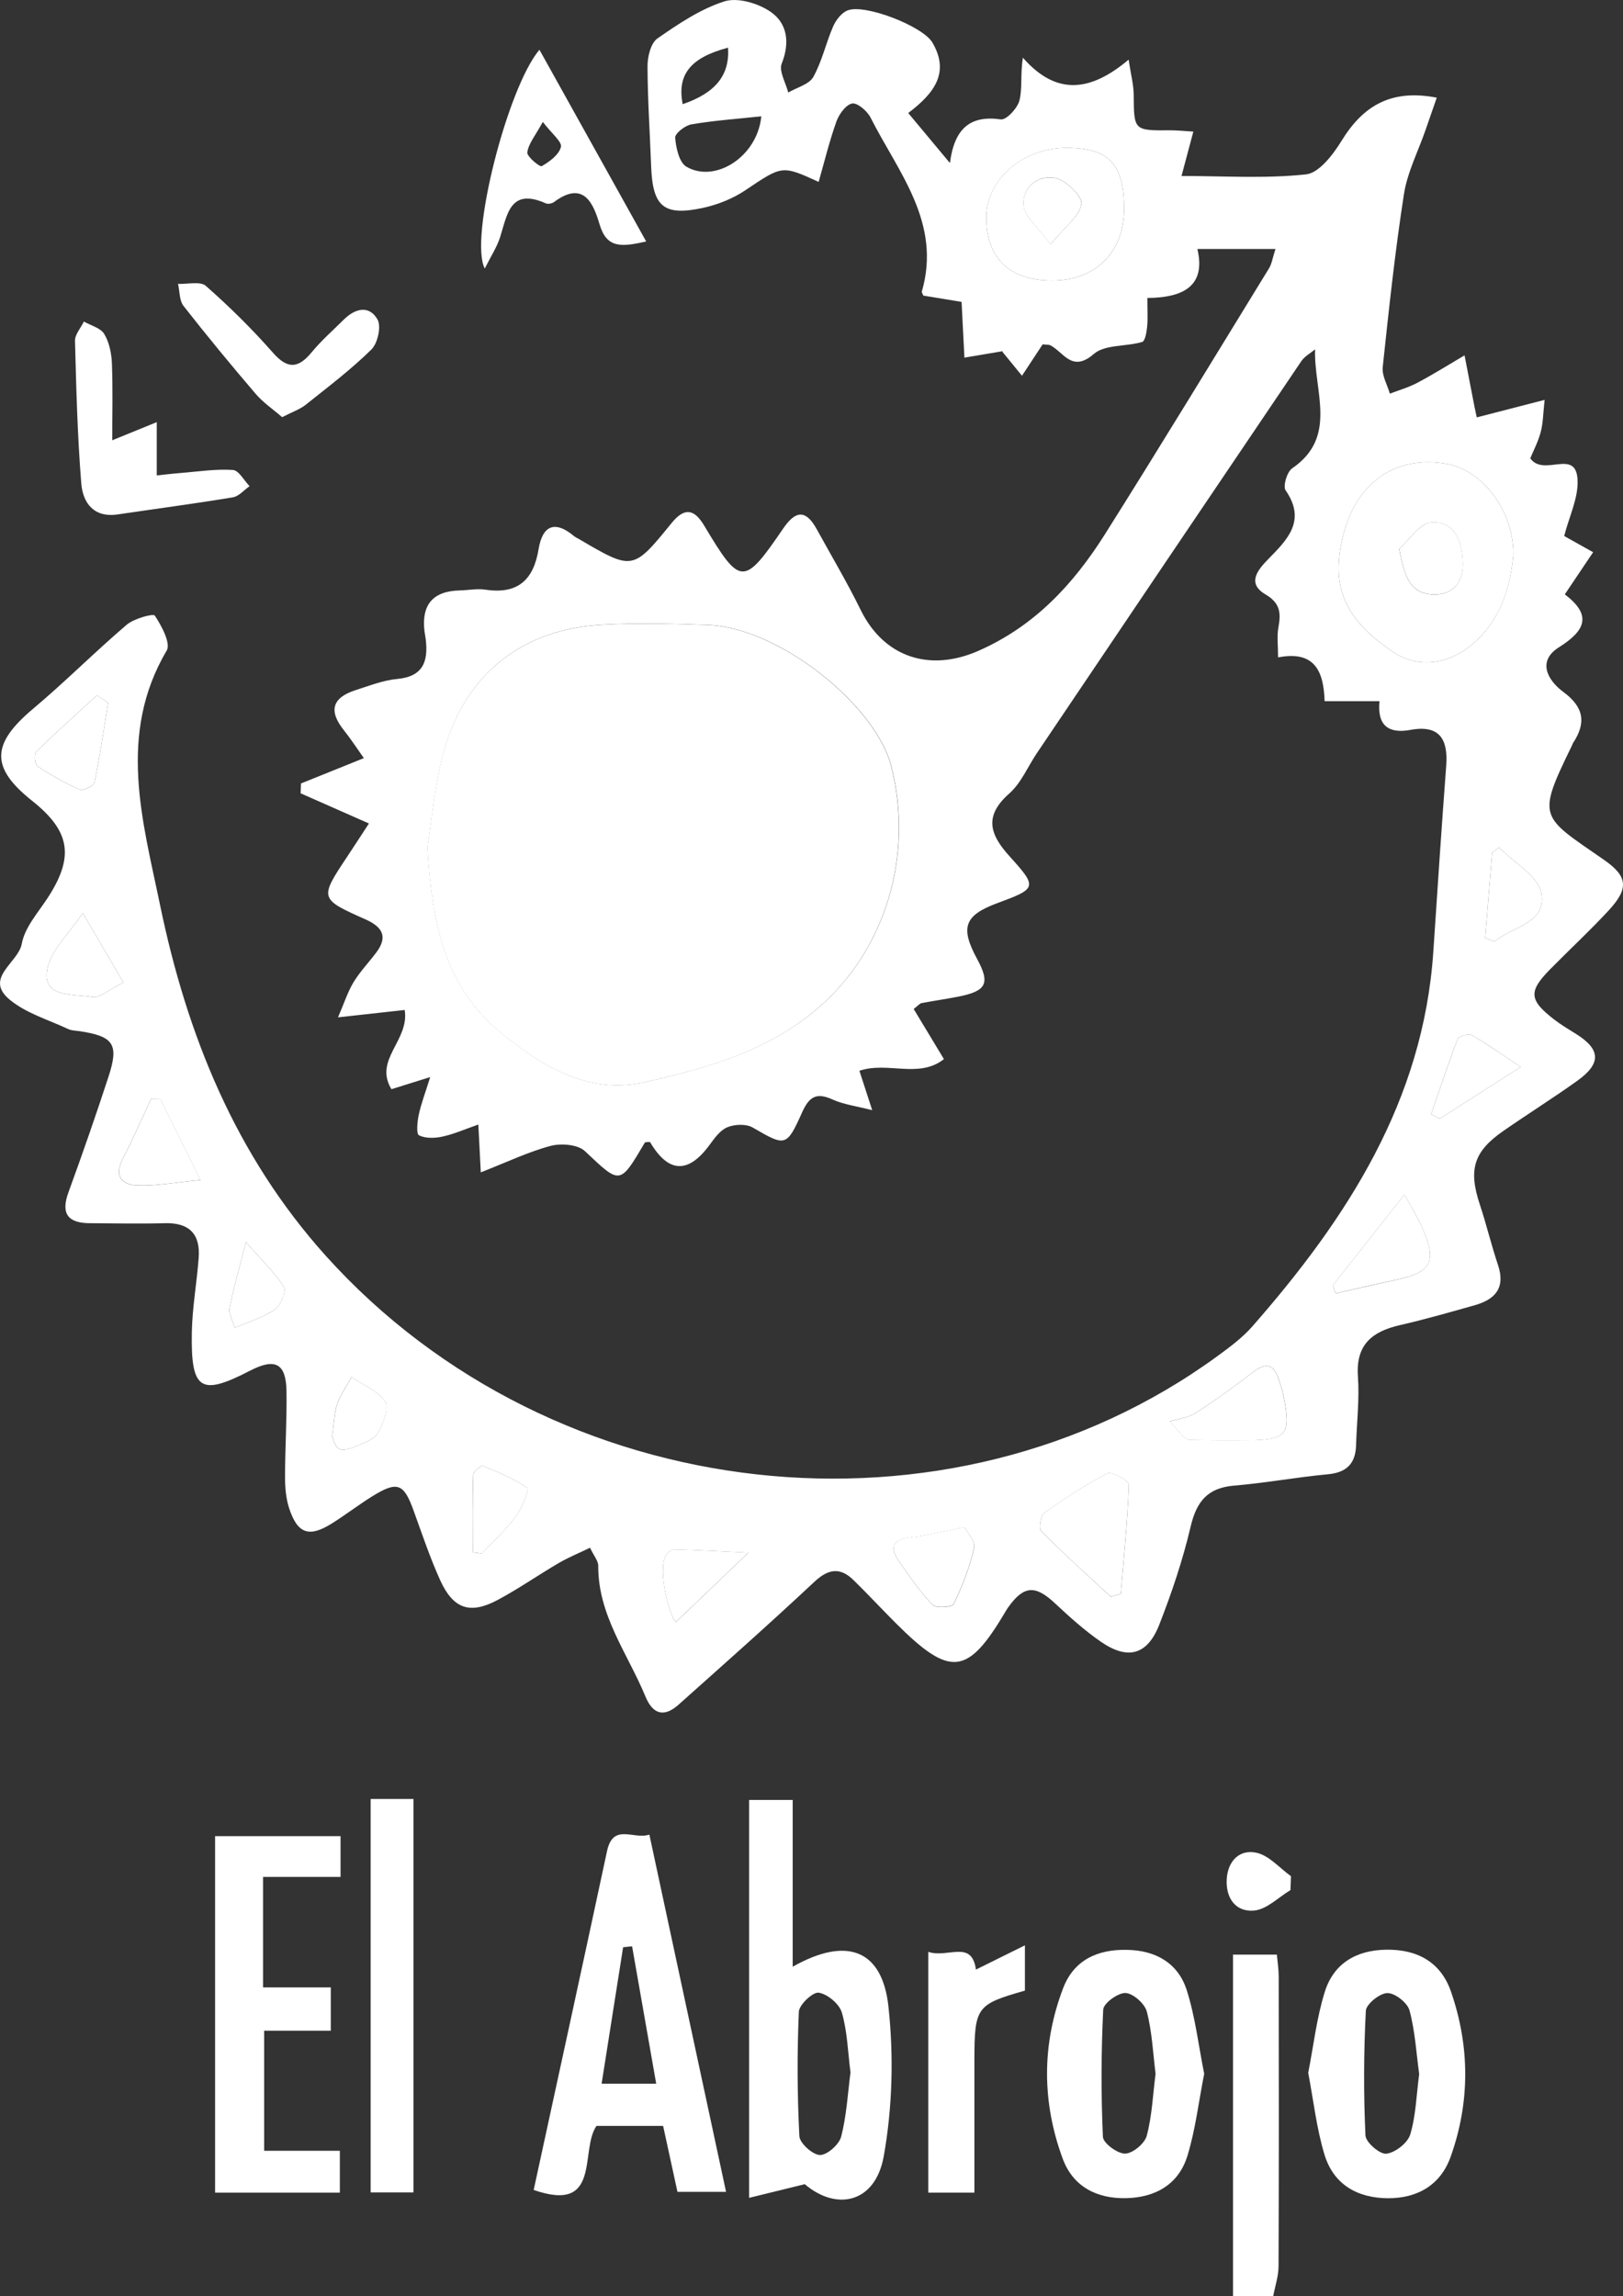 <?xml version="1.0" encoding="UTF-8"?>
<svg id="Capa_1" xmlns="http://www.w3.org/2000/svg" viewBox="0 0 211.42 299.03">
  <rect x="0" y="0" width="211.42" height="299.03" fill="#333333" stroke="none"/>
  <defs>
    <style>
      .cls-1 {
        fill: #fff;
      }
    </style>
  </defs>
  <path class="cls-1" d="M160.62,299.03v-44.46h5.71c.09.98.24,1.93.24,2.87.02,12.57.03,25.13-.02,37.7,0,1.3-.45,2.59-.69,3.89h-5.24Z"/>
  <path class="cls-1" d="M130.61,45.74c-1.63.27-3.15.53-4.98.84-.14-2.65-.25-4.84-.37-7.26-1.77-.29-3.42-.57-4.98-.82-.12-.3-.23-.43-.2-.52,2.61-8.98-3.07-15.54-6.68-22.67-.43-.85-1.72-1.96-2.4-1.83-.82.16-1.71,1.4-2.05,2.36-.91,2.55-1.55,5.19-2.31,7.85-4.82-2.21-4.76-2.12-9.55,1.09-1.61,1.08-3.55,1.86-5.45,2.28-5.18,1.13-6.62-.12-6.82-5.4-.16-4.36-.46-8.71-.47-13.07,0-1.23.43-2.98,1.29-3.58,2.73-1.9,5.61-3.84,8.72-4.83,1.74-.55,4.43.25,6.04,1.37,2.16,1.5,2.52,4,1.43,6.73-.39.99.53,2.5.85,3.77,1.12-.66,2.71-1.05,3.26-2.02,1.14-2.03,1.64-4.41,2.58-6.57.36-.83,1.09-1.79,1.88-2.1,2.26-.9,9.81,2.06,11.05,4.17,2.29,3.89.3,6.59-3.14,9.19,1.77,2.12,3.39,4.06,5.43,6.51.59-4.48,2.61-6.25,6.64-5.68.71.1,2.15-1.44,2.41-2.44.41-1.58.11-3.34.45-5.6,4.4,5.02,8.84,4.41,13.78.26.31,2.03.65,3.29.66,4.55.04,4.7,0,4.69,4.82,4.65.85,0,1.7.09,2.95.17-.55,2.06-1.03,3.88-1.54,5.78,5.61,0,10.96.36,16.22-.21,1.7-.18,3.52-2.57,4.62-4.36,2.77-4.51,6.39-6.8,12.41-5.63-.51,1.46-1,2.86-1.48,4.26-.96,2.77-2.36,5.48-2.8,8.33-1.16,7.47-1.96,14.99-2.76,22.51-.12,1.1.6,2.3.93,3.45,1.2-.46,2.46-.82,3.59-1.42,2.09-1.11,4.1-2.37,6.14-3.57.43,2.24.86,4.48,1.3,6.72.07.36.15.73.29,1.36,2.76-.71,5.48-1.42,8.84-2.28-.19,1.68-.19,2.96-.5,4.16-.33,1.27-.96,2.46-1.37,3.45,1.75,2.48,5.94-1.35,6.16,2.78.13,2.36-1.09,4.78-1.74,7.34,1.13.63,2.29,1.28,3.77,2.11-1.24,1.84-2.39,3.56-3.69,5.49,3.53,2.68,2.75,4.68-.76,6.89-2.9,1.82-1.45,4.33.57,5.82,2.7,1.99,2.99,4.03,1.26,6.66-.07.1-.09.23-.15.34-4.62,9.48-4.12,9.11,4.12,14.82,3.15,2.18,3.36,3.72.69,6.62-2.45,2.65-5.11,5.11-7.64,7.68-2.84,2.88-2.76,4,.51,6.53.88.68,1.85,1.26,2.8,1.85,3.29,2.04,3.4,3.88.19,6.17-3.14,2.24-6.42,4.3-9.59,6.5-3.9,2.7-4.58,5.06-3.06,9.62.86,2.59,1.49,5.26,2.36,7.85,1,2.99-.39,4.49-3.05,5.24-3.23.91-6.46,1.84-9.74,2.59-3.62.83-5.75,2.54-5.46,6.67.21,2.97-.15,5.97-.24,8.96-.07,2.38-1.21,3.56-3.66,3.79-4.09.38-8.15,1.14-12.24,1.48-3.44.29-4.88,2.06-5.65,5.33-1.02,4.34-2.45,8.6-4.08,12.76-1.55,3.98-4.11,4.67-7.63,2.23-2.14-1.48-4.1-3.25-6-5.03-2.51-2.34-4-2.29-6,.48-.15.2-.28.41-.41.63-4.94,8.36-7.19,8.6-14.28,1.52-1.85-1.85-3.63-3.77-5.5-5.6-1.75-1.72-3.28-1.51-5.13.22-5.8,5.43-11.75,10.7-17.68,15.99-1.86,1.66-3.33,1.3-4.31-1.06-2.3-5.58-6.19-10.58-6.15-17.03,0-.65-.58-1.31-1.07-2.35-1.44.7-2.78,1.24-4.02,1.96-2.69,1.57-5.25,3.36-7.99,4.83-3.61,1.93-5.8,1.2-7.51-2.56-1.33-2.94-2.36-6.02-3.46-9.06-1.28-3.56-2.12-3.9-5.4-1.86-1.8,1.12-3.48,2.42-5.27,3.54-2.96,1.85-4.46,1.33-5.55-2.01-.41-1.27-.53-2.68-.53-4.03,0-3.74.25-7.47.19-11.21-.06-3.63-1.48-4.35-4.75-2.66-6.45,3.34-7.72,2.56-7.58-5.02.06-3.23.65-6.44.89-9.66.24-3.12-1.23-4.62-4.43-4.53-3.24.09-6.48.02-9.72,0-2.84,0-3.85-1.2-2.81-4.03,1.82-4.99,3.57-10.01,5.22-15.07,1.38-4.22.66-5.24-3.78-5.91-.49-.07-1.03-.07-1.46-.27-2.58-1.21-5.47-2.05-7.61-3.81-3.46-2.85,1.1-4.81,1.55-7.31.37-2.06,2.02-3.94,3.26-5.8,3.6-5.44,3.13-8.8-1.9-12.8-5.47-4.35-5.35-7.41.11-12,4.18-3.51,8.04-7.4,12.19-10.94.95-.81,3.47-1.5,3.67-1.19.88,1.34,2.11,3.61,1.54,4.56-6.46,10.93-3.11,22.25-.86,33.13,3.48,16.83,9.77,32.55,21.61,45.71,29.7,32.98,81.23,38.53,116.13,13.04,1.6-1.17,3.24-2.38,4.54-3.86,12.35-14.08,22.27-29.37,23.58-48.8.54-8.08,1.07-16.16,1.68-24.23.26-3.45-.86-5.36-4.64-4.67-2.84.52-4.37-.52-4.05-3.74h-7.15c-.12-3.79-1.21-6.64-6.06-5.7,0-1.54-.17-2.75.04-3.89.34-1.86.27-3.17-1.69-4.32-2.38-1.4-1.11-3.08.33-4.55,2.48-2.53,5.06-5.01,2.3-9-.37-.54.18-2.4.85-2.86,6-4.1,2.81-10.03,2.99-15.5-.6.5-1.35.9-1.78,1.52-11.51,17.02-23,34.06-34.48,51.1-1.18,1.76-2.04,3.87-3.57,5.22-3.28,2.9-2.61,5.26,0,8.15,3.72,4.11,3.6,4.22-1.6,6.15-4.25,1.58-4.82,3.15-2.61,7.23,1.74,3.21,1.26,4.21-2.47,4.94-1.59.31-3.19.54-4.77.84-.21.04-.39.28-1.01.76,1.22,2.02,2.46,4.09,3.94,6.53-3.26,2.58-7.34.27-11.01,1.52.49,1.52.94,2.9,1.67,5.13-2.11-.54-3.74-.74-5.17-1.39-2.11-.96-3.05-.36-3.97,1.69-2.03,4.54-2.18,4.42-6.43,1.96-.85-.49-2.34-.43-3.29-.04-.94.38-1.69,1.43-2.34,2.32-2.79,3.79-5.37,3.65-7.75-.4-.23.03-.6-.02-.68.1-3.28,5.55-3.18,5.45-7.79,1.1-.92-.87-3.09-1.05-4.46-.69-2.91.77-5.68,2.11-9.11,3.45-.13-2.54-.21-4.09-.32-6.23-1.73.6-3.17,1.25-4.67,1.57-.99.22-2.23.26-3.06-.17-.38-.2-.22-1.78-.03-2.67.3-1.43.84-2.81,1.49-4.91-2.02.63-3.45,1.08-5.05,1.58-2.34-3.87,2.36-6.32,1.73-10.32-2.56.28-5.13.57-8.69.96.85-1.96,1.29-3.38,2.04-4.6.84-1.37,1.98-2.56,2.95-3.85,1.55-2.07.78-3.33-1.39-4.3-6.04-2.69-6.03-2.72-2.38-8.21.89-1.34,1.76-2.68,2.81-4.29-3.09-1.37-6-2.65-8.9-3.93.02-.43.03-.85.05-1.28,2.56-1.03,5.11-2.06,8.19-3.3-.96-1.35-1.72-2.53-2.6-3.63-2.02-2.52-1.55-4.24,1.54-5.23,1.78-.57,3.57-1.28,5.4-1.45,3.4-.31,4.06-2.31,3.72-5.16-.04-.37-.13-.74-.17-1.11-.39-3.43,1.14-5.18,4.59-5.26,1.12-.03,2.27-.26,3.36-.1,4.18.63,6.26-1.24,6.92-5.28.5-3.03,2.08-3.82,4.61-1.7.19.16.43.25.64.38,6.99,4.1,7.03,4.14,12.07-2.07,1.74-2.14,2.99-1.78,4.26.34,4.71,7.87,5.13,7.91,10.3.34,1.64-2.4,2.97-2.4,4.35.11,1.92,3.49,3.96,6.92,5.71,10.49,3.04,6.21,9,8.14,15.32,5.37,7.33-3.21,12.4-8.68,16.51-15.19,7.24-11.49,14.29-23.09,21.39-34.66.36-.59.45-1.34.83-2.5h-10.17c1.19,5.07-2.19,6.34-6.52,6.38,0,1.57.08,2.68-.03,3.77-.07.69-.26,1.84-.65,1.96-2.1.62-4.85.31-6.29,1.56-2.85,2.47-3.91-.21-5.65-1.12-.2-.11-.48-.07-1.02-.13-.78,1.19-1.64,2.5-2.69,4.09-.96-1.18-1.78-2.18-2.54-3.11l.02-.09ZM55.68,110.22c.58,10.04,2.26,18.3,9.58,24.28,5.47,4.48,11.53,8.09,18.75,6.44,8.03-1.84,15.97-3.97,22.64-9.72,8.63-7.46,12.45-19.76,9.45-31.46-2.03-7.92-14.62-18.06-23.88-18.37-4.6-.15-9.23-.29-13.82-.03-10.24.59-17.62,6.28-20.48,16.15-1.3,4.49-1.64,9.25-2.22,12.7h-.02ZM197.14,72.21c.03-5.59-3.93-10.99-8.77-11.81-6.21-1.05-11.13,2.03-13.12,8.33-.48,1.52-.79,3.15-.86,4.74-.25,5.39,3.07,8.74,7.09,11.45,3.17,2.13,7.11,1.7,10.33-1.03,3.51-2.97,4.91-7.06,5.33-11.68ZM146.43,27.21c0-5.8-1.95-7.91-7.36-7.96-5.66-.05-10.49,4-10.58,8.87-.09,5.44,2.97,8.44,8.6,8.42,5.64-.02,9.34-3.71,9.34-9.33ZM144.69,207.95c.44-.12.87-.25,1.31-.37.4-4.74.88-9.48,1.05-14.23.02-.49-2.22-1.75-2.79-1.45-2.86,1.47-5.57,3.26-8.19,5.13-.5.36-.79,2.04-.44,2.39,2.92,2.94,6.02,5.71,9.06,8.54h0ZM152.4,185.12c.56.64,1.12,1.29,1.68,1.93.31.17.62.49.93.49,2.48.05,4.96.05,7.44.04,5.23-.04,5.76-.69,4.74-5.84-.14-.73-.4-1.43-.63-2.14-.65-1.95-1.67-2.18-3.31-.91-2.44,1.88-4.95,3.69-7.54,5.36-.94.61-2.19.72-3.3,1.06h0ZM173.61,167.42c.12.35.24.69.36,1.04,2.61-.58,5.21-1.19,7.82-1.75,4.72-1,5.46-2.43,3.42-6.92-.59-1.31-1.35-2.54-2.25-4.21-3.36,4.26-6.36,8.05-9.35,11.85h0ZM125.66,198.91c-2.94.57-4.99,1.1-7.07,1.34-2.51.28-2.67,1.44-1.41,3.21,1.35,1.91,2.68,3.88,4.3,5.56.45.47,2.56.32,2.76-.1,1.12-2.33,2.08-4.79,2.66-7.3.2-.85-.89-1.99-1.23-2.69v-.02ZM97.48,202.22c-3.24-.15-6.46-.34-9.68-.42-.36,0-.87.45-1.08.83-1.03,1.83.41,7.78,1.33,8.63,2.95-2.83,5.86-5.61,9.43-9.03h0ZM16.08,127.97c-2.13-3.63-3.71-6.34-5.3-9.05-1.65,2.54-4.37,4.97-4.68,7.66-.39,3.44,3.61,2.83,5.93,3.28.91.18,2.07-.92,4.05-1.89ZM20.87,143.1c-.4,0-.79,0-1.19.02-1.21,2.58-2.34,5.21-3.66,7.74-1.19,2.27-.23,3.46,1.9,3.54,2.39.09,4.79-.39,8.19-.71-1.99-4.02-3.62-7.3-5.25-10.58h0ZM14.09,91.53c-.49-.33-.97-.65-1.46-.98-2.65,2.43-5.33,4.82-7.89,7.34-.31.31-.21,1.67.14,1.9,1.74,1.16,3.58,2.21,5.49,3.04.46.2,1.85-.47,1.94-.93.71-3.43,1.21-6.91,1.78-10.37ZM198.1,138.96c-2.54-1.68-4.4-3.02-6.38-4.14-.41-.23-1.69.13-1.84.5-1.25,3.23-2.32,6.52-3.45,9.8.37.19.74.39,1.12.58,3.26-2.08,6.52-4.17,10.55-6.74ZM99.17,15.15c-3.29.35-6.22.55-9.11,1.05-.82.14-2.15,1.19-2.11,1.74.11,1.32.52,3.22,1.46,3.77,3.74,2.19,9.25-1.29,9.76-6.55h0ZM193.46,122.15l1.22.48c2.28-1.95,6.79-2.36,6.12-6.27-.39-2.24-3.58-4-5.51-5.98l-.91.67c-.31,3.7-.61,7.4-.92,11.1ZM61.59,202.19c.38.05.77.09,1.15.14,1.49-1.58,3.13-3.05,4.42-4.78.82-1.1,1.81-3.57,1.55-3.75-1.76-1.23-3.8-2.06-5.82-2.87-.24-.1-1.23.73-1.25,1.15-.11,3.37-.06,6.74-.06,10.11h0ZM43.27,187.06c.13.26.31,1.32.89,1.63.55.3,1.58-.05,2.3-.36,1.01-.44,2.31-.88,2.78-1.72.69-1.2,1.45-3.23.91-4.07-.92-1.41-2.85-2.16-4.35-3.19-.64,1.16-1.44,2.26-1.87,3.49-.4,1.14-.4,2.42-.67,4.22h0ZM32.04,161.78c-.97,3.81-1.68,6.15-2.12,8.55-.15.8.41,1.73.65,2.59,1.75-.75,3.65-1.29,5.2-2.34.77-.52,1.56-2.4,1.22-2.95-1.21-1.92-2.92-3.53-4.95-5.85ZM88.93,13.57c4.29-1.47,6.14-3.78,5.91-7.36-4.89,1.29-6.67,3.5-5.91,7.36Z"/>
  <path class="cls-1" d="M103.26,256.15c7.04-3.99,11.66-2.23,12.47,5.16.7,6.43.53,13.17-.61,19.53-1.1,6.11-6.16,7.15-10.29,3.63-2.59.64-4.71,1.15-7.25,1.78v-51.82h5.68v21.73h0ZM110.79,269.91c-.35-2.7-.41-5.34-1.13-7.8-.33-1.12-1.86-2.4-3.01-2.58-.75-.12-2.55,1.56-2.59,2.49-.23,5.39-.21,10.81.07,16.2.05.92,1.75,2.44,2.69,2.45.95,0,2.5-1.38,2.76-2.41.7-2.72.85-5.59,1.21-8.35h0Z"/>
  <path class="cls-1" d="M84.59,238.94c3.36,15.62,6.64,30.93,9.99,46.53h-6.33c-.58-2.69-1.21-5.56-1.87-8.59h-8.68c-2.21,3.18.72,11.45-8.18,8.34,3.19-14.7,6.4-29.39,9.55-44.11.8-3.74,3.45-1.47,5.52-2.17h0ZM78.36,271.38h7.12c-1.08-6.16-2.11-12.02-3.14-17.89-.39.04-.78.08-1.17.12-.92,5.84-1.84,11.68-2.8,17.77h-.01Z"/>
  <path class="cls-1" d="M28.02,239.14h16.34v5.31h-10.09v14.39h8.82v5.64h-8.68v15.64h9.86v5.45h-16.25v-46.43h0Z"/>
  <path class="cls-1" d="M156.87,270.06c-.73,3.69-1.14,7.28-2.18,10.68-1.13,3.73-4.14,5.46-7.98,5.55-3.85.09-6.94-1.51-8.28-5.15-2.71-7.35-2.74-14.86.06-22.2,1.4-3.67,4.49-5.08,8.35-4.99,3.76.08,6.64,1.75,7.76,5.28,1.11,3.5,1.53,7.21,2.26,10.84h0ZM150.53,270.09c-.34-2.74-.46-5.49-1.14-8.1-.27-1.04-1.78-2.37-2.77-2.42-.98-.04-2.87,1.33-2.91,2.16-.27,5.51-.29,11.05-.04,16.57.04.83,1.89,2.2,2.89,2.19.99-.02,2.55-1.31,2.82-2.32.69-2.6.8-5.36,1.15-8.08Z"/>
  <path class="cls-1" d="M170.41,270c.7-3.58,1.1-7.18,2.16-10.57,1.15-3.69,4.07-5.44,8-5.5,4.06-.06,7.11,1.62,8.44,5.45,2.47,7.14,2.5,14.42-.05,21.54-1.3,3.63-4.28,5.39-8.15,5.38-4.01-.02-7.1-1.8-8.28-5.69-1.03-3.4-1.42-6.99-2.11-10.61h-.01ZM184.87,270.13c-.37-2.69-.53-5.57-1.26-8.29-.27-1-1.89-2.27-2.88-2.26-.99.01-2.76,1.43-2.81,2.31-.28,5.4-.3,10.83-.05,16.23.04.9,1.87,2.48,2.72,2.38,1.15-.13,2.77-1.39,3.11-2.49.74-2.45.8-5.1,1.17-7.88Z"/>
  <path class="cls-1" d="M48.28,234.3h5.58v51.24h-5.58v-51.24Z"/>
  <path class="cls-1" d="M84.18,31.45c-3.28.74-5.14.89-6.07-2.21-.81-2.73-2.07-5.81-5.95-2.92-.26.19-.78.29-1.07.16-4.66-2.07-5.01,1.48-5.95,4.43-.41,1.28-1.18,2.44-1.99,4.06-2.06-3.85,2.95-23.57,7.12-28.49,4.64,8.34,9.12,16.39,13.9,24.96h0ZM70.71,15.88c-.98,1.79-1.87,2.83-2.02,3.97-.07.54,1.63,1.93,1.88,1.79,1.02-.58,2.24-1.49,2.5-2.5.17-.66-1.18-1.72-2.36-3.26Z"/>
  <path class="cls-1" d="M120.92,254.21c2.54.87,5.66-1.65,6.21,2.31,1.89-.94,3.9-1.93,6.38-3.16v5.9c-6.33,1.8-6.57,2.13-6.58,9.11v17.2h-6.01v-31.36h0Z"/>
  <path class="cls-1" d="M14.6,57.35c2.1-.86,3.96-1.62,5.82-2.37v6.94c.71-.07,1.98-.23,3.26-.33,2.22-.18,4.46-.53,6.66-.38.77.05,1.45,1.37,2.17,2.11-.72.5-1.39,1.32-2.17,1.45-4.99.83-10.01,1.49-15.01,2.23-3.12.46-4.53-1.51-4.74-4.01-.5-6.18-.66-12.4-.82-18.6-.02-.82.75-1.67,1.16-2.51.91.52,2.18.83,2.65,1.62.66,1.1.95,2.55,1,3.86.13,3.43.04,6.87.04,10h-.02Z"/>
  <path class="cls-1" d="M36.75,54.33c-1.17-1.02-2.47-1.89-3.45-3.04-3.21-3.75-6.35-7.56-9.39-11.44-.56-.71-.49-1.91-.72-2.88,1.23.06,2.9-.37,3.62.26,3.08,2.71,6.02,5.61,8.73,8.69,1.92,2.19,3.3,2.09,5.06-.04,1.26-1.53,2.78-2.86,4.19-4.26,1.47-1.46,3.29-1.91,4.38-.02.52.89.04,3.1-.78,3.91-2.65,2.61-5.65,4.88-8.57,7.21-.74.59-1.7.91-3.08,1.62h.01Z"/>
  <path class="cls-1" d="M168.1,246.17c-1.57.94-3.07,2.5-4.71,2.66-2.41.23-3.74-1.6-3.59-4.11.15-2.38,1.7-3.89,3.86-3.42,1.65.35,3.02,1.99,4.51,3.06-.02.6-.05,1.21-.07,1.81h0Z"/>
  <path class="cls-1" d="M55.68,110.22c.58-3.45.92-8.22,2.22-12.7,2.86-9.86,10.25-15.56,20.48-16.15,4.59-.26,9.22-.13,13.82.03,9.26.31,21.85,10.45,23.88,18.37,3,11.7-.82,24-9.45,31.46-6.66,5.76-14.61,7.89-22.64,9.72-7.22,1.65-13.28-1.97-18.75-6.44-7.32-5.99-8.99-14.24-9.58-24.28h.02Z"/>
  <path class="cls-1" d="M197.14,72.21c-.41,4.63-1.82,8.71-5.33,11.68-3.22,2.73-7.16,3.16-10.33,1.03-4.02-2.71-7.34-6.07-7.09-11.45.07-1.59.38-3.22.86-4.74,1.98-6.3,6.91-9.38,13.12-8.33,4.84.82,8.8,6.22,8.77,11.81ZM182.26,71.49c.69,3.6,1.4,5.98,4.71,5.94,2.58-.03,3.69-1.87,3.57-4.32-.13-2.69-1.07-5.32-4.17-5.05-1.46.12-2.75,2.23-4.12,3.44h0Z"/>
  <path class="cls-1" d="M146.43,27.21c0,5.61-3.7,9.31-9.34,9.33-5.63.02-8.69-2.98-8.6-8.42.08-4.87,4.91-8.93,10.58-8.87,5.41.05,7.36,2.17,7.36,7.96ZM136.84,31.82c1.88-2.29,3.77-3.63,4.04-5.25.16-.97-2.04-3.13-3.43-3.4-2.22-.42-4.33,1.18-4.1,3.62.13,1.44,1.83,2.73,3.5,5.02h0Z"/>
  <path class="cls-1" d="M144.69,207.95c-3.04-2.82-6.14-5.59-9.06-8.54-.34-.35-.06-2.03.44-2.39,2.62-1.88,5.33-3.66,8.19-5.13.58-.3,2.81.96,2.79,1.45-.17,4.75-.66,9.49-1.05,14.23-.44.12-.87.25-1.31.37h0Z"/>
  <path class="cls-1" d="M152.4,185.12c1.11-.34,2.36-.46,3.3-1.06,2.59-1.67,5.1-3.48,7.54-5.36,1.65-1.27,2.67-1.04,3.31.91.23.71.49,1.41.63,2.14,1.02,5.15.49,5.8-4.74,5.84-2.48.02-4.96,0-7.44-.04-.31,0-.62-.32-.93-.49-.56-.64-1.12-1.29-1.68-1.93h0Z"/>
  <path class="cls-1" d="M173.61,167.42c2.99-3.79,5.99-7.59,9.35-11.85.9,1.67,1.65,2.91,2.25,4.21,2.04,4.5,1.31,5.93-3.42,6.92-2.61.55-5.22,1.16-7.82,1.75-.12-.35-.24-.69-.36-1.04h0Z"/>
  <path class="cls-1" d="M125.66,198.91c.35.7,1.43,1.85,1.23,2.69-.58,2.51-1.54,4.97-2.66,7.3-.2.42-2.3.57-2.76.1-1.62-1.68-2.94-3.64-4.3-5.56-1.25-1.77-1.09-2.92,1.41-3.21,2.08-.23,4.13-.77,7.07-1.34v.02Z"/>
  <path class="cls-1" d="M97.48,202.22c-3.57,3.42-6.48,6.2-9.43,9.03-.93-.84-2.37-6.79-1.33-8.63.21-.37.72-.84,1.08-.83,3.22.09,6.44.27,9.68.42h0Z"/>
  <path class="cls-1" d="M16.08,127.97c-1.98.97-3.14,2.07-4.05,1.89-2.32-.45-6.32.16-5.93-3.28.31-2.7,3.03-5.12,4.68-7.66,1.59,2.71,3.17,5.42,5.3,9.05Z"/>
  <path class="cls-1" d="M20.87,143.1c1.63,3.28,3.25,6.56,5.25,10.58-3.4.33-5.8.8-8.19.71-2.13-.08-3.09-1.27-1.9-3.54,1.32-2.53,2.45-5.16,3.66-7.74.4,0,.79,0,1.19-.02h-.01Z"/>
  <path class="cls-1" d="M14.09,91.53c-.57,3.46-1.07,6.94-1.78,10.37-.09.45-1.48,1.12-1.94.93-1.91-.83-3.75-1.89-5.49-3.04-.34-.23-.45-1.59-.14-1.9,2.56-2.52,5.24-4.91,7.89-7.34.49.33.97.65,1.46.98Z"/>
  <path class="cls-1" d="M198.1,138.96c-4.03,2.57-7.29,4.66-10.55,6.74-.37-.19-.74-.39-1.12-.58,1.13-3.27,2.21-6.57,3.45-9.8.14-.37,1.43-.74,1.84-.5,1.98,1.13,3.84,2.46,6.38,4.14Z"/>
  <path class="cls-1" d="M193.46,122.15c.31-3.7.61-7.4.92-11.1l.91-.67c1.93,1.98,5.12,3.74,5.51,5.98.67,3.91-3.84,4.32-6.12,6.27l-1.22-.48Z"/>
  <path class="cls-1" d="M61.59,202.19c0-3.37-.05-6.74.06-10.11.01-.42,1-1.25,1.25-1.15,2.01.81,4.06,1.64,5.82,2.87.26.18-.73,2.64-1.55,3.75-1.29,1.73-2.93,3.2-4.42,4.78-.38-.05-.77-.09-1.15-.14h0Z"/>
  <path class="cls-1" d="M43.27,187.06c.26-1.8.27-3.08.67-4.22.43-1.23,1.23-2.33,1.87-3.49,1.5,1.03,3.43,1.78,4.35,3.19.55.84-.22,2.87-.91,4.07-.48.84-1.78,1.28-2.78,1.72-.72.31-1.75.66-2.3.36-.58-.31-.77-1.37-.89-1.63h0Z"/>
  <path class="cls-1" d="M32.04,161.78c2.03,2.32,3.74,3.93,4.95,5.85.35.55-.44,2.43-1.22,2.95-1.55,1.05-3.45,1.59-5.2,2.34-.24-.87-.8-1.8-.65-2.59.44-2.4,1.15-4.74,2.12-8.55Z"/>
  <path class="cls-1" d="M182.26,71.49c1.37-1.21,2.66-3.31,4.12-3.44,3.09-.26,4.04,2.36,4.17,5.05.12,2.45-.99,4.29-3.57,4.32-3.31.04-4.03-2.34-4.71-5.94h0Z"/>
  <path class="cls-1" d="M136.84,31.82c-1.67-2.29-3.37-3.59-3.5-5.02-.23-2.44,1.88-4.03,4.1-3.62,1.39.26,3.59,2.42,3.43,3.4-.27,1.61-2.15,2.96-4.04,5.25h0Z"/>
</svg>